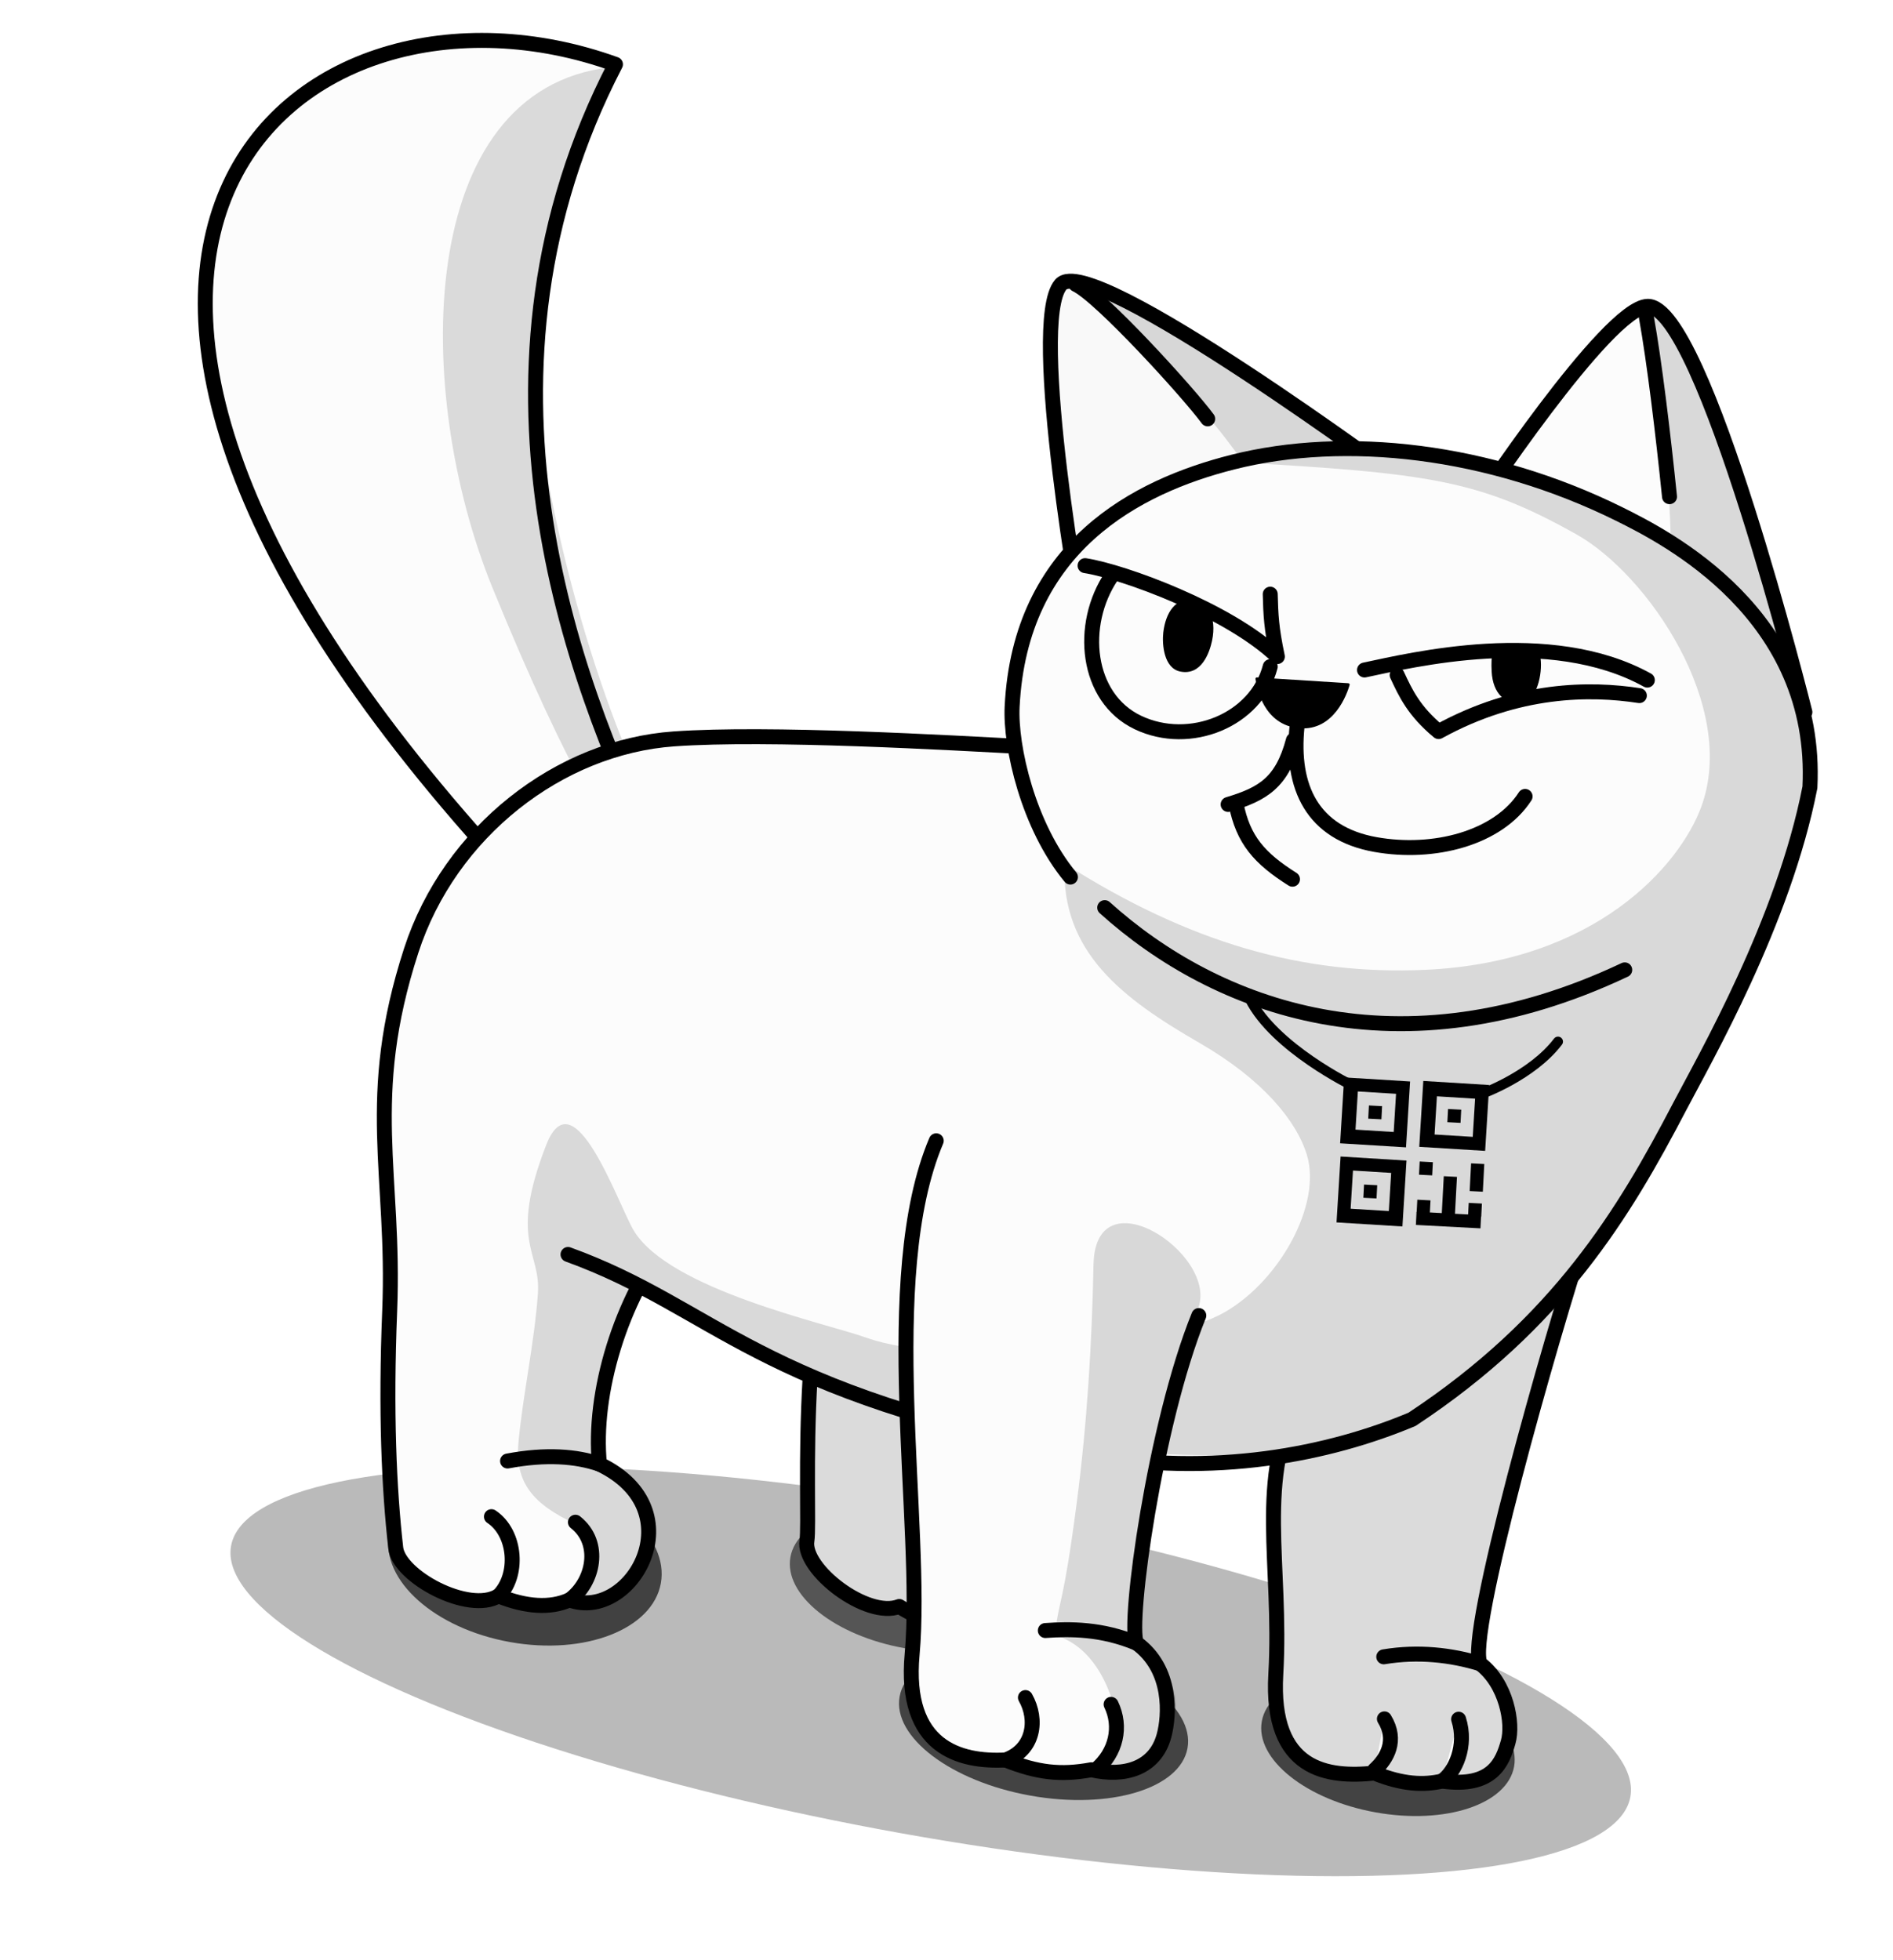 <svg width="253" height="262" viewBox="0 0 253 262" fill="none" xmlns="http://www.w3.org/2000/svg">
<ellipse opacity="0.5" cx="124.392" cy="223.421" rx="95" ry="22" transform="rotate(10.165 124.392 223.421)" fill="black" fill-opacity="0.54"/>
<g filter="url(#filter0_f_4746_22705)">
<ellipse cx="70.159" cy="208.382" rx="18.455" ry="11.302" transform="rotate(10.165 70.159 208.382)" fill="black" fill-opacity="0.65"/>
</g>
<g filter="url(#filter1_f_4746_22705)">
<ellipse cx="139.472" cy="230.241" rx="19.545" ry="9.948" transform="rotate(10.165 139.472 230.241)" fill="black" fill-opacity="0.64"/>
</g>
<g filter="url(#filter2_f_4746_22705)">
<ellipse cx="185.5" cy="233.125" rx="17.128" ry="9.294" transform="rotate(10.165 185.5 233.125)" fill="black" fill-opacity="0.64"/>
</g>
<g filter="url(#filter3_f_4746_22705)">
<ellipse cx="122.5" cy="211.171" rx="17.128" ry="9.294" transform="rotate(10.165 122.5 211.171)" fill="black" fill-opacity="0.54"/>
</g>
<path d="M241.225 95.196C241.225 95.196 227.653 40.728 220.194 40.951C214.793 41.113 196.977 68.152 196.977 68.152" fill="#FCFCFC"/>
<path d="M241.225 95.196C241.225 95.196 227.653 40.728 220.194 40.951C214.793 41.113 196.977 68.152 196.977 68.152" stroke="black" stroke-width="1.999" stroke-miterlimit="10" stroke-linecap="round" stroke-linejoin="round"/>
<path d="M220.034 42.375C221.107 48.319 222.269 57.972 223.131 66.395L220.034 42.375Z" fill="#FCFCFC"/>
<path d="M220.034 42.375C221.107 48.319 222.269 57.972 223.131 66.395" stroke="black" stroke-width="1.999" stroke-miterlimit="10" stroke-linecap="round" stroke-linejoin="round"/>
<path opacity="0.14" d="M220.066 41.051C225.499 40.234 235.217 70.195 241.315 95.716C234.291 95.122 221.968 88.628 223.093 77.321C224.259 65.695 219.699 40.874 220.066 41.051Z" fill="black"/>
<path d="M188.068 64.868C188.068 64.868 145.692 33.414 141.762 38.055C137.391 43.22 144.804 84.075 144.804 84.075" fill="#F9F9F9"/>
<path d="M188.068 64.868C188.068 64.868 145.692 33.414 141.762 38.055C137.391 43.22 144.804 84.075 144.804 84.075" stroke="black" stroke-width="1.999" stroke-miterlimit="10" stroke-linecap="round" stroke-linejoin="round"/>
<path d="M143.791 38.016C147.122 39.601 158.952 52.63 161.409 55.992" stroke="black" stroke-width="1.999" stroke-miterlimit="10" stroke-linecap="round" stroke-linejoin="round"/>
<path opacity="0.14" d="M143.43 38.081C147.696 36.715 187.309 64.399 187.309 64.399C187.309 64.399 179.704 84.044 173.531 73.361C161.189 52.023 153.472 47.97 143.43 38.081Z" fill="black"/>
<path d="M115.609 151.072C105.802 169.982 108.426 202.195 107.841 205.989C107.256 209.782 115.861 216.424 120.183 214.749C123.607 216.898 126.706 217.65 129.433 216.981C137.343 221.621 148.33 210.968 136.324 202.31C137.082 192.773 141.048 179.221 147.773 170.295" fill="#DBDBDB"/>
<path d="M115.609 151.072C105.802 169.982 108.426 202.195 107.841 205.989C107.256 209.782 115.861 216.424 120.183 214.749C123.607 216.898 126.706 217.65 129.433 216.981C137.343 221.621 148.33 210.968 136.324 202.31C137.082 192.773 141.048 179.221 147.773 170.295" stroke="black" stroke-width="1.999" stroke-miterlimit="10" stroke-linecap="round" stroke-linejoin="round"/>
<path d="M211.954 164.573C207.232 178.969 195.885 218.888 197.83 222.403C201.328 225.068 202.288 230.36 201.565 232.881C200.818 235.501 199.518 239.039 192.737 238.088C190.284 238.653 187.478 238.555 183.694 237.02C177.559 237.661 169.755 236.844 170.512 223.809C171.368 208.962 167.728 197.642 173.825 186.561" fill="#DBDBDB"/>
<path d="M211.954 164.573C207.232 178.969 195.885 218.888 197.83 222.403C201.328 225.068 202.288 230.36 201.565 232.881C200.818 235.501 199.518 239.039 192.737 238.088C190.284 238.653 187.478 238.555 183.694 237.02C177.559 237.661 169.755 236.844 170.512 223.809C171.368 208.962 167.728 197.642 173.825 186.561" stroke="black" stroke-width="1.999" stroke-miterlimit="10" stroke-linecap="round" stroke-linejoin="round"/>
<path d="M185.026 229.775C186.781 232.626 185.39 235.086 183.737 236.581L185.026 229.775Z" fill="#FCFCFC"/>
<path d="M185.026 229.775C186.781 232.626 185.39 235.086 183.737 236.581" stroke="black" stroke-width="1.999" stroke-miterlimit="10" stroke-linecap="round" stroke-linejoin="round"/>
<path d="M194.946 229.82C196.08 233.364 194.503 236.868 192.729 238.086L194.946 229.82Z" fill="#FCFCFC"/>
<path d="M194.946 229.82C196.08 233.364 194.503 236.868 192.729 238.086" stroke="black" stroke-width="1.999" stroke-miterlimit="10" stroke-linecap="round" stroke-linejoin="round"/>
<path d="M197.83 222.403C193.94 221.22 189.534 220.713 184.941 221.479L197.83 222.403Z" fill="#FCFCFC"/>
<path d="M197.83 222.403C193.94 221.22 189.534 220.713 184.941 221.479" stroke="black" stroke-width="1.999" stroke-miterlimit="10" stroke-linecap="round" stroke-linejoin="round"/>
<path d="M87.473 113.616C76.297 90.554 60.917 49.766 82.257 8.6C40.055 -6.631 -9.387 33.024 68.303 116.895" fill="#FCFCFC"/>
<path d="M87.473 113.616C76.297 90.554 60.917 49.766 82.257 8.6C40.055 -6.631 -9.387 33.024 68.303 116.895" stroke="black" stroke-width="1.999" stroke-miterlimit="10" stroke-linecap="round" stroke-linejoin="round"/>
<path opacity="0.136" d="M81.578 8.993C55.413 11.982 55.105 52.316 65.828 78.592C76.372 104.42 82.324 112.917 84.025 113.899C84.025 113.899 100.489 130.291 91.168 115.283C81.846 100.274 74.265 74.971 71.609 53.874C69.446 36.702 81.578 8.993 81.578 8.993Z" fill="#020202"/>
<path d="M89.502 165.43C82.979 173.71 79.159 186.205 80.119 195.723C93.042 201.882 84.317 216.879 76.104 213.872C73.544 215.021 70.358 214.83 66.61 213.335C62.653 215.761 53.327 210.74 52.893 206.935C51.998 199.055 51.532 188.78 52.082 175.199C52.819 156.956 48.545 146.858 54.952 127.089C60.116 111.158 74.78 99.845 90.078 98.773C102.733 97.877 126.679 99.269 138.083 99.878L188.64 102.945" fill="#FCFCFC"/>
<path d="M89.502 165.43C82.979 173.71 79.159 186.205 80.119 195.723C93.042 201.882 84.317 216.879 76.104 213.872C73.544 215.021 70.358 214.83 66.61 213.335C62.653 215.761 53.327 210.74 52.893 206.935C51.998 199.055 51.532 188.78 52.082 175.199C52.819 156.956 48.545 146.858 54.952 127.089C60.116 111.158 74.78 99.845 90.078 98.773C102.733 97.877 126.679 99.269 138.083 99.878L188.64 102.945" stroke="black" stroke-width="1.999" stroke-miterlimit="10" stroke-linecap="round" stroke-linejoin="round"/>
<path d="M65.68 202.741C69.03 204.98 69.354 210.663 66.618 213.345L65.68 202.741Z" fill="#FCFCFC"/>
<path d="M65.68 202.741C69.03 204.98 69.354 210.663 66.618 213.345" stroke="black" stroke-width="1.999" stroke-miterlimit="10" stroke-linecap="round" stroke-linejoin="round"/>
<path d="M76.907 203.485C80.425 206.248 79.367 211.503 76.111 213.882L76.907 203.485Z" fill="#FCFCFC"/>
<path d="M76.907 203.485C80.425 206.248 79.367 211.503 76.111 213.882" stroke="black" stroke-width="1.999" stroke-miterlimit="10" stroke-linecap="round" stroke-linejoin="round"/>
<path d="M67.837 195.305C72.985 194.333 77.049 194.667 80.127 195.725L67.837 195.305Z" fill="#FCFCFC"/>
<path d="M67.837 195.305C72.985 194.333 77.049 194.667 80.127 195.725" stroke="black" stroke-width="1.999" stroke-miterlimit="10" stroke-linecap="round" stroke-linejoin="round"/>
<path d="M143.062 117.244C137.41 110.414 135.003 99.772 135.272 94.464C136.34 73.014 151.943 65.01 164.762 61.773C179.802 57.978 199.013 60.107 216.404 68.711C222.808 71.884 243.042 82.17 241.896 105.245C238.387 123.232 227.858 141.483 224.478 147.949C217.094 162.09 208.303 176.802 188.717 189.731C177.726 194.347 162.176 197.558 144.83 194.345C100.993 186.217 95.826 174.91 75.915 167.692" fill="#FCFCFC"/>
<path d="M143.062 117.244C137.41 110.414 135.003 99.772 135.272 94.464C136.34 73.014 151.943 65.01 164.762 61.773C179.802 57.978 199.013 60.107 216.404 68.711C222.808 71.884 243.042 82.17 241.896 105.245C238.387 123.232 227.858 141.483 224.478 147.949C217.094 162.09 208.303 176.802 188.717 189.731C177.726 194.347 162.176 197.558 144.83 194.345C100.993 186.217 95.826 174.91 75.915 167.692" stroke="black" stroke-width="1.999" stroke-miterlimit="10" stroke-linecap="round" stroke-linejoin="round"/>
<path d="M147.645 121.328C162.594 134.812 187.01 143.89 217.147 129.647" stroke="black" stroke-width="1.999" stroke-miterlimit="10" stroke-linecap="round" stroke-linejoin="round"/>
<path opacity="0.14" d="M142.285 115.444C141.751 127.305 150.096 133.52 160.331 139.427C168.81 144.326 173.336 149.894 174.689 154.466C176.617 160.988 171.097 171.103 163.771 175.358C154.759 180.596 126.741 182.76 115.734 178.801C110.527 176.927 89.362 172.396 84.672 164.446C82.552 160.844 76.658 143.62 72.988 153.086C67.941 166.086 72.312 167.205 71.889 172.953C71.4 179.634 69.898 186.372 69.294 192.795C68.799 198.069 71.065 201.059 77.155 203.823C81.282 205.694 76.768 214.567 78.623 214.604C83.427 214.693 94.209 203.922 80.363 194.964C78.985 182.766 83.583 173.795 84.457 171.4C95.688 178.807 115.286 187.768 120.272 189.188C130.168 192.008 154.725 195.947 172.693 194.017C191.27 192.027 207.51 178.103 219.198 156.67C230.895 135.238 240.704 118.539 241.895 105.245C243.613 86.202 226.125 71.889 211.747 66.767C191.99 59.727 179.591 57.62 164.763 61.765C190.993 63.243 197.682 64.128 210.709 71.443C220.218 76.784 232.334 94.461 227.357 107.9C224.48 115.662 213.325 128.629 190.44 129.646C174.202 130.368 159.041 126.102 142.285 115.444Z" fill="#020202"/>
<path d="M160.221 175.857C154.342 190.366 150.682 217.006 151.889 219.636C156.756 223.155 156.276 229.443 155.568 232.034C154.378 236.42 150.253 237.594 145.858 236.574C141.763 237.331 138.646 236.971 134.382 235.268C128.281 235.58 120.77 233.633 121.906 221.145C123.461 203.929 117.355 170.837 125.129 152.496" fill="#FCFCFC"/>
<path d="M160.221 175.857C154.342 190.366 150.682 217.006 151.889 219.636C156.756 223.155 156.276 229.443 155.568 232.034C154.378 236.42 150.253 237.594 145.858 236.574C141.763 237.331 138.646 236.971 134.382 235.268C128.281 235.58 120.77 233.633 121.906 221.145C123.461 203.929 117.355 170.837 125.129 152.496" stroke="black" stroke-width="1.999" stroke-miterlimit="10" stroke-linecap="round" stroke-linejoin="round"/>
<path d="M137.048 226.925C138.715 229.848 138.218 233.913 134.372 235.275L137.048 226.925Z" fill="#FCFCFC"/>
<path d="M137.048 226.925C138.715 229.848 138.218 233.913 134.372 235.275" stroke="black" stroke-width="1.999" stroke-miterlimit="10" stroke-linecap="round" stroke-linejoin="round"/>
<path d="M146.535 236.515C149.163 234.262 149.943 230.816 148.499 227.832L146.535 236.515Z" fill="#FCFCFC"/>
<path d="M146.535 236.515C149.163 234.262 149.943 230.816 148.499 227.832" stroke="black" stroke-width="1.999" stroke-miterlimit="10" stroke-linecap="round" stroke-linejoin="round"/>
<path d="M139.706 217.964C143.078 217.729 147.238 217.719 151.879 219.643L139.706 217.964Z" fill="#FCFCFC"/>
<path d="M139.706 217.964C143.078 217.729 147.238 217.719 151.879 219.643" stroke="black" stroke-width="1.999" stroke-miterlimit="10" stroke-linecap="round" stroke-linejoin="round"/>
<path d="M182.368 89.564C188.525 88.275 207.124 83.691 220.166 90.913" stroke="black" stroke-width="1.999" stroke-miterlimit="10" stroke-linecap="round" stroke-linejoin="round"/>
<path d="M186.731 90.236C187.851 92.647 188.971 95.057 192.27 97.795C202.855 91.975 212.543 91.977 219.101 92.987" stroke="black" stroke-width="1.999" stroke-miterlimit="10" stroke-linecap="round" stroke-linejoin="round"/>
<path d="M145.02 75.612C150.12 76.398 164.226 81.555 170.719 87.769C169.911 83.941 169.841 82.224 169.767 79.426" stroke="black" stroke-width="1.999" stroke-miterlimit="10" stroke-linecap="round" stroke-linejoin="round"/>
<path d="M148.55 77.014C144.168 83.523 145.143 93.276 152.084 96.583C159.025 99.89 167.915 96.279 169.765 89.114" stroke="black" stroke-width="1.999" stroke-miterlimit="10" stroke-linecap="round" stroke-linejoin="round"/>
<path d="M173.351 97.117C172.519 105.236 175.38 111.379 183.814 112.893C191.632 114.295 200.226 112.044 203.83 106.461" stroke="black" stroke-width="1.999" stroke-miterlimit="10" stroke-linecap="round" stroke-linejoin="round"/>
<path d="M172.863 98.945C171.353 104.628 168.797 106.137 164.14 107.537" stroke="black" stroke-width="1.999" stroke-miterlimit="10" stroke-linecap="round" stroke-linejoin="round"/>
<path d="M165.202 107.487C166.152 112.28 168.313 114.731 172.742 117.531" stroke="black" stroke-width="1.999" stroke-miterlimit="10" stroke-linecap="round" stroke-linejoin="round"/>
<path d="M167.991 90.555L180.208 91.332C180.327 91.342 180.404 91.456 180.379 91.564C180.051 92.688 178.332 97.722 173.691 97.349C168.865 96.957 167.94 91.885 167.796 90.765C167.78 90.643 167.872 90.545 167.991 90.555Z" fill="black"/>
<path d="M155.476 84.537C155.775 81.985 157.07 79.698 159.765 80.182C161.299 80.462 162.669 82.422 161.991 85.652C161.649 87.263 160.58 90.305 157.788 89.78C155.529 89.363 155.295 86.095 155.476 84.537Z" fill="black"/>
<path d="M205.895 88.002C206.168 90.128 205.396 93.576 203.475 93.914C201.201 94.318 199.512 92.703 199.362 89.782C199.126 85.305 200.489 86.586 202.149 86.216C203.81 85.846 205.644 86.017 205.895 88.002Z" fill="black"/>
<path d="M167.036 133.525C170.345 140.096 180.813 145.156 180.813 145.156" stroke="black" stroke-width="1.333" stroke-miterlimit="10" stroke-linecap="round" stroke-linejoin="round"/>
<path d="M208.226 139.238C204.763 143.797 198.072 146.212 198.072 146.212" stroke="black" stroke-width="1.333" stroke-miterlimit="10" stroke-linecap="round" stroke-linejoin="round"/>
<path d="M184.717 147.867L182.956 147.775L182.865 149.536L184.626 149.627L184.717 147.867Z" fill="#000001"/>
<path d="M179.107 152.832L187.914 153.375L188.457 144.568L179.65 144.025L179.107 152.832ZM186.268 151.321L181.163 151.006L181.478 145.902L186.583 146.217L186.268 151.321Z" fill="#000001"/>
<path d="M195.292 148.339L193.531 148.248L193.44 150.008L195.201 150.1L195.292 148.339Z" fill="#000001"/>
<path d="M189.683 153.305L198.49 153.847L199.033 145.04L190.226 144.498L189.683 153.305ZM196.833 151.972L191.729 151.657L192.044 146.552L197.148 146.867L196.833 151.972Z" fill="#000001"/>
<path d="M184.065 158.44L182.304 158.349L182.213 160.11L183.973 160.201L184.065 158.44Z" fill="#000001"/>
<path d="M198.057 160.888L196.296 160.797L196.205 162.557L197.966 162.649L198.057 160.888Z" fill="#000001"/>
<path d="M191.186 160.464L189.425 160.372L189.334 162.133L191.094 162.224L191.186 160.464Z" fill="#000001"/>
<path d="M194.723 157.322L192.962 157.231L192.679 162.52L194.439 162.611L194.723 157.322Z" fill="#000001"/>
<path d="M191.502 155.359L189.741 155.268L189.65 157.029L191.411 157.12L191.502 155.359Z" fill="#000001"/>
<path d="M178.627 163.406L187.434 163.949L187.977 155.142L179.169 154.599L178.627 163.406ZM185.616 161.894L180.511 161.579L180.827 156.475L185.931 156.79L185.616 161.894Z" fill="#000001"/>
<path d="M198.374 155.604L196.614 155.513L196.421 159.213L198.181 159.304L198.374 155.604Z" fill="#000001"/>
<path d="M197.954 162.441L189.322 161.986L189.231 163.746L197.863 164.202L197.954 162.441Z" fill="#000001"/>
<path opacity="0.143" d="M146.148 169.041C145.938 179.417 145.307 190.303 143.857 201.268C142.094 214.654 141.633 213.365 140.951 218.567C146.302 220.121 148.114 225.776 148.63 227.21C149.444 229.496 150.292 231.89 147.959 235.963C151.516 237.188 155.374 237.911 157.043 229.312C157.808 225.349 155.029 221.903 152.055 219.061C152.798 203.169 157.164 185.571 159.698 175.75C164.253 168.668 146.41 156.273 146.148 169.041Z" fill="#020202"/>
<defs>
<filter id="filter0_f_4746_22705" x="50.884" y="195.787" width="38.552" height="25.19" filterUnits="userSpaceOnUse" color-interpolation-filters="sRGB">
<feFlood flood-opacity="0" result="BackgroundImageFix"/>
<feBlend mode="normal" in="SourceGraphic" in2="BackgroundImageFix" result="shape"/>
<feGaussianBlur stdDeviation="0.5" result="effect1_foregroundBlur_4746_22705"/>
</filter>
<filter id="filter1_f_4746_22705" x="119.152" y="218.857" width="40.64" height="22.768" filterUnits="userSpaceOnUse" color-interpolation-filters="sRGB">
<feFlood flood-opacity="0" result="BackgroundImageFix"/>
<feBlend mode="normal" in="SourceGraphic" in2="BackgroundImageFix" result="shape"/>
<feGaussianBlur stdDeviation="0.5" result="effect1_foregroundBlur_4746_22705"/>
</filter>
<filter id="filter2_f_4746_22705" x="167.56" y="222.488" width="35.881" height="21.274" filterUnits="userSpaceOnUse" color-interpolation-filters="sRGB">
<feFlood flood-opacity="0" result="BackgroundImageFix"/>
<feBlend mode="normal" in="SourceGraphic" in2="BackgroundImageFix" result="shape"/>
<feGaussianBlur stdDeviation="0.5" result="effect1_foregroundBlur_4746_22705"/>
</filter>
<filter id="filter3_f_4746_22705" x="104.56" y="200.534" width="35.881" height="21.274" filterUnits="userSpaceOnUse" color-interpolation-filters="sRGB">
<feFlood flood-opacity="0" result="BackgroundImageFix"/>
<feBlend mode="normal" in="SourceGraphic" in2="BackgroundImageFix" result="shape"/>
<feGaussianBlur stdDeviation="0.5" result="effect1_foregroundBlur_4746_22705"/>
</filter>
</defs>
</svg>

